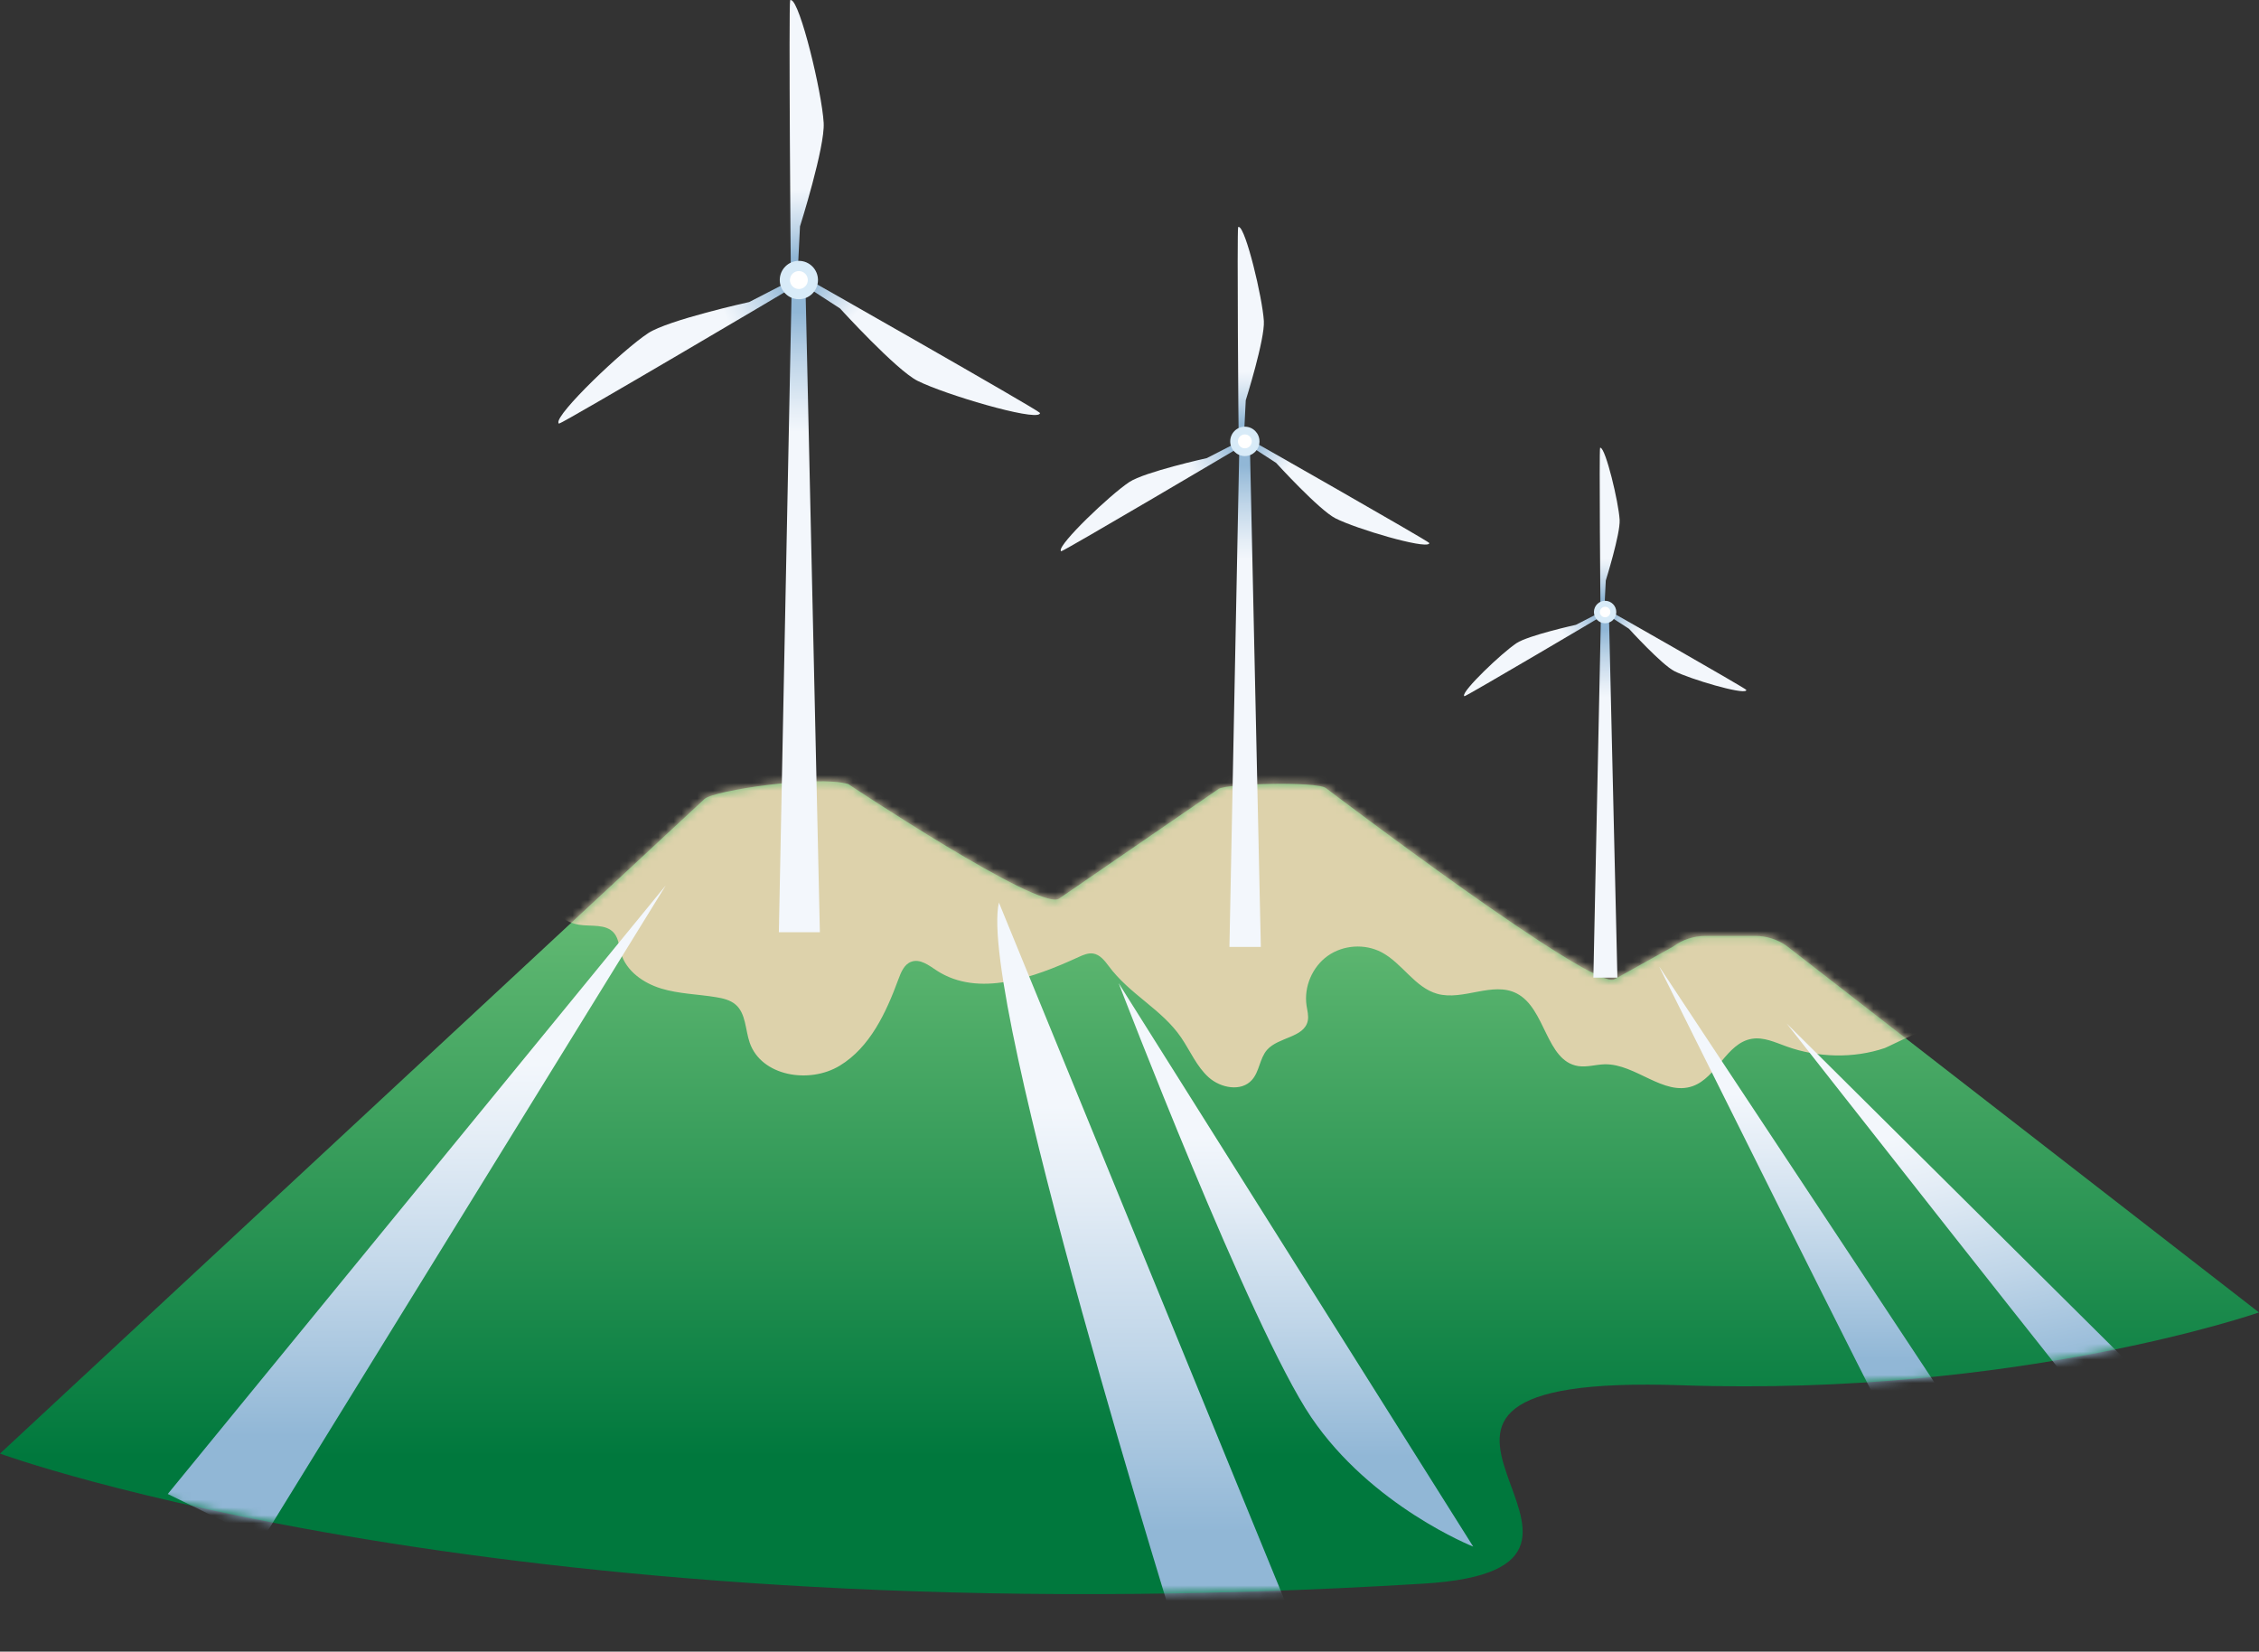 <svg width="290" height="212" viewBox="0 0 290 212" fill="none" xmlns="http://www.w3.org/2000/svg">
<rect x="0" y="0" width="290" height="212" fill="#333333" stroke="none"/>
<path d="M290 168.465L229.36 121.416C228.212 120.596 226.791 120.135 225.328 120.135H218.956C217.45 120.135 215.986 120.61 214.838 121.474L207.29 125.679C204.88 127.494 170.226 101.168 170.226 101.168C169.078 100.275 157.541 100.564 156.436 101.269L135.946 115.354C133.42 116.966 108.883 100.636 108.883 100.636C104.937 99.483 91.678 101.442 90.444 102.551L0 186.582C0 186.582 65.06 210.459 182.767 203.273C216.632 201.199 166.237 176.112 215.9 177.812C258.948 179.28 289.986 168.465 289.986 168.465H290Z" fill="url(#paint0_linear_21_5821)"/>
<mask id="mask0_21_5821" style="mask-type:luminance" maskUnits="userSpaceOnUse" x="0" y="100" width="290" height="105">
<path d="M290 168.465L229.36 121.416C228.212 120.596 226.791 120.135 225.328 120.135H218.956C217.45 120.135 215.986 120.61 214.838 121.474L207.29 125.679C204.88 127.494 170.226 101.168 170.226 101.168C169.078 100.275 157.541 100.564 156.436 101.269L135.946 115.354C133.42 116.966 108.883 100.636 108.883 100.636C104.937 99.483 91.678 101.442 90.444 102.551L0 186.582C0 186.582 65.06 210.459 182.767 203.273C216.632 201.199 166.237 176.112 215.9 177.812C258.948 179.28 289.986 168.465 289.986 168.465H290Z" fill="white"/>
</mask>
<g mask="url(#mask0_21_5821)">
<path d="M69.881 115.44C70.972 117.038 72.435 118.378 74.301 118.695C75.879 118.954 77.802 118.536 78.835 119.775C79.424 120.48 79.467 121.474 79.725 122.367C80.399 124.657 82.609 126.198 84.891 126.889C87.172 127.58 89.597 127.609 91.936 127.998C92.826 128.142 93.744 128.358 94.433 128.948C95.767 130.1 95.667 132.16 96.241 133.83C97.733 138.151 103.889 139.159 107.792 136.797C111.695 134.435 113.761 129.971 115.34 125.679C115.67 124.786 116.086 123.764 116.99 123.447C118.124 123.029 119.257 123.922 120.262 124.585C125.614 128.055 132.674 125.506 138.471 122.842C139.059 122.569 139.705 122.295 140.351 122.396C141.197 122.54 141.786 123.274 142.302 123.965C145.029 127.667 149.147 129.524 151.644 133.197C152.806 134.91 153.624 136.898 155.159 138.28C156.695 139.663 159.335 140.167 160.712 138.626C161.688 137.546 161.703 135.846 162.664 134.752C164.128 133.096 167.442 133.197 167.887 131.022C168.016 130.388 167.83 129.726 167.729 129.078C167.371 126.673 168.461 124.109 170.441 122.698C172.422 121.287 175.191 121.1 177.343 122.223C180.012 123.62 181.619 126.759 184.518 127.566C187.833 128.487 191.621 125.938 194.692 127.508C198.451 129.423 198.437 136.178 202.598 136.84C203.732 137.013 204.865 136.638 206.013 136.61C209.974 136.538 213.561 140.728 217.292 139.418C220.406 138.323 221.625 133.888 224.883 133.341C226.404 133.081 227.896 133.801 229.345 134.32C233.334 135.76 237.941 135.89 241.973 134.522C242.504 134.334 249.205 130.806 249.549 131.915C249.477 131.713 246.593 122.41 246.593 122.41L221.123 103.977C221.123 103.977 147.468 81.381 145.689 81.381C145.43 81.381 145.158 81.424 144.9 81.453C130.694 83.008 116.531 85.341 102.368 87.358C94.304 88.51 85.967 90.396 77.816 90.67C71.302 90.886 68.805 90.656 67.112 97.871C65.878 103.156 66.466 108.887 68.891 113.755C69.178 114.331 69.508 114.907 69.881 115.454V115.44Z" fill="#DDD2AB"/>
<path style="mix-blend-mode:multiply" d="M143.608 126.198L189.124 198.52C189.124 198.52 176.066 193.35 168.318 181.901C160.569 170.453 143.608 126.198 143.608 126.198Z" fill="url(#paint1_linear_21_5821)"/>
<path style="mix-blend-mode:multiply" d="M213.044 124.124L252.261 183.385C252.261 183.385 243.092 183.385 243.092 184.004C243.092 184.623 213.03 124.138 213.03 124.138L213.044 124.124Z" fill="url(#paint2_linear_21_5821)"/>
<path style="mix-blend-mode:multiply" d="M229.36 131.368L279.755 181.397C279.755 181.397 270.772 183.27 270.901 183.86C271.03 184.45 229.36 131.368 229.36 131.368Z" fill="url(#paint3_linear_21_5821)"/>
<path style="mix-blend-mode:multiply" d="M128.226 115.829L167.615 212L151.715 211.856C151.715 211.856 125.384 127.897 128.24 115.829H128.226Z" fill="url(#paint4_linear_21_5821)"/>
<path style="mix-blend-mode:multiply" d="M85.465 113.654L21.538 191.766L33.635 197.685L85.465 113.654Z" fill="url(#paint5_linear_21_5821)"/>
</g>
<path d="M101.622 37.414L99.986 119.659H105.252L103.416 37.414H101.622Z" fill="url(#paint6_linear_21_5821)"/>
<path d="M102.612 35.211C103.071 35.441 133.234 52.593 133.477 52.982C133.492 53.011 133.506 53.025 133.506 53.025C133.506 53.068 133.492 53.097 133.463 53.126C132.688 54.004 121.309 50.649 117.779 48.877C115.039 47.495 107.835 39.589 107.835 39.589L102.483 36.118L102.626 35.211H102.612Z" fill="url(#paint7_linear_21_5821)"/>
<path d="M102.555 36.42C102.139 36.709 72.249 54.336 71.79 54.364C71.761 54.364 71.747 54.364 71.747 54.364C71.718 54.35 71.689 54.307 71.689 54.278C71.316 53.155 79.897 44.946 83.197 42.772C85.752 41.072 96.184 38.768 96.184 38.768L101.852 35.844L102.555 36.42Z" fill="url(#paint8_linear_21_5821)"/>
<path d="M101.536 35.758C101.507 35.254 101.235 0.446 101.435 0.058C101.435 0.029 101.45 0.014 101.45 0.014C101.479 -6.02596e-05 101.522 -6.02596e-05 101.565 0.014C102.713 0.259 105.511 11.809 105.74 15.769C105.927 18.837 102.698 29.062 102.698 29.062L102.383 35.456L101.522 35.773L101.536 35.758Z" fill="url(#paint9_linear_21_5821)"/>
<path d="M102.555 38.408C103.91 38.408 105.008 37.305 105.008 35.945C105.008 34.585 103.91 33.483 102.555 33.483C101.2 33.483 100.101 34.585 100.101 35.945C100.101 37.305 101.2 38.408 102.555 38.408Z" fill="#D8EBF8"/>
<path d="M102.555 37.097C103.189 37.097 103.703 36.582 103.703 35.945C103.703 35.309 103.189 34.793 102.555 34.793C101.921 34.793 101.407 35.309 101.407 35.945C101.407 36.582 101.921 37.097 102.555 37.097Z" fill="white"/>
<path d="M159.091 57.778L157.828 121.546H161.861L160.469 57.778H159.091Z" fill="url(#paint10_linear_21_5821)"/>
<path d="M159.837 56.078C160.182 56.251 183.284 69.399 183.471 69.687C183.471 69.702 183.485 69.716 183.485 69.716C183.485 69.745 183.485 69.774 183.456 69.788C182.854 70.465 174.144 67.902 171.446 66.534C169.351 65.482 163.826 59.419 163.826 59.419L159.723 56.755L159.837 56.064V56.078Z" fill="url(#paint11_linear_21_5821)"/>
<path d="M159.809 57.014C159.479 57.23 136.591 70.739 136.247 70.753C136.218 70.753 136.218 70.753 136.218 70.753C136.19 70.739 136.175 70.71 136.175 70.681C135.888 69.831 142.46 63.538 144.986 61.867C146.952 60.571 154.93 58.8 154.93 58.8L159.278 56.568L159.823 57.014H159.809Z" fill="url(#paint12_linear_21_5821)"/>
<path d="M159.019 56.51C158.991 56.121 158.79 29.465 158.948 29.162C158.948 29.134 158.962 29.134 158.962 29.134C158.991 29.134 159.019 29.119 159.048 29.134C159.923 29.321 162.061 38.163 162.248 41.202C162.391 43.549 159.923 51.383 159.923 51.383L159.679 56.28L159.019 56.525V56.51Z" fill="url(#paint13_linear_21_5821)"/>
<path d="M159.809 58.541C160.847 58.541 161.688 57.696 161.688 56.654C161.688 55.612 160.847 54.768 159.809 54.768C158.77 54.768 157.929 55.612 157.929 56.654C157.929 57.696 158.77 58.541 159.809 58.541Z" fill="#D8EBF8"/>
<path d="M159.809 57.547C160.3 57.547 160.698 57.147 160.698 56.654C160.698 56.161 160.3 55.761 159.809 55.761C159.317 55.761 158.919 56.161 158.919 56.654C158.919 57.147 159.317 57.547 159.809 57.547Z" fill="white"/>
<path d="M205.511 79.408L204.55 125.492H207.635L206.559 79.408H205.511Z" fill="url(#paint14_linear_21_5821)"/>
<path d="M206.085 78.126C206.358 78.256 224.051 88.323 224.18 88.553C224.18 88.567 224.18 88.582 224.18 88.582C224.18 88.611 224.18 88.625 224.151 88.639C223.692 89.158 217.019 87.185 214.953 86.148C213.346 85.341 209.113 80.704 209.113 80.704L205.97 78.674L206.056 78.141L206.085 78.126Z" fill="url(#paint15_linear_21_5821)"/>
<path d="M206.056 78.832C205.813 79.005 188.278 89.345 188.019 89.359C188.005 89.359 187.991 89.359 187.991 89.359C187.976 89.359 187.962 89.331 187.948 89.302C187.732 88.639 192.769 83.829 194.692 82.548C196.198 81.554 202.311 80.2 202.311 80.2L205.64 78.487L206.056 78.832Z" fill="url(#paint16_linear_21_5821)"/>
<path d="M205.468 78.443C205.454 78.141 205.282 57.734 205.411 57.504C205.411 57.489 205.411 57.475 205.411 57.475C205.425 57.475 205.454 57.475 205.468 57.475C206.143 57.619 207.778 64.388 207.922 66.721C208.022 68.521 206.143 74.512 206.143 74.512L205.956 78.256L205.454 78.443H205.468Z" fill="url(#paint17_linear_21_5821)"/>
<path d="M206.057 79.999C206.849 79.999 207.491 79.354 207.491 78.558C207.491 77.763 206.849 77.118 206.057 77.118C205.264 77.118 204.622 77.763 204.622 78.558C204.622 79.354 205.264 79.999 206.057 79.999Z" fill="#D8EBF8"/>
<path d="M206.057 79.235C206.429 79.235 206.731 78.932 206.731 78.558C206.731 78.185 206.429 77.882 206.057 77.882C205.684 77.882 205.382 78.185 205.382 78.558C205.382 78.932 205.684 79.235 206.057 79.235Z" fill="white"/>
<defs>
<linearGradient id="paint0_linear_21_5821" x1="145" y1="116.693" x2="145" y2="187.028" gradientUnits="userSpaceOnUse">
<stop stop-color="#63BA73"/>
<stop offset="1" stop-color="#00783D"/>
</linearGradient>
<linearGradient id="paint1_linear_21_5821" x1="166.352" y1="145.855" x2="166.352" y2="186.971" gradientUnits="userSpaceOnUse">
<stop stop-color="#F3F7FC"/>
<stop offset="0.2" stop-color="#E4EDF6"/>
<stop offset="0.59" stop-color="#BFD5E8"/>
<stop offset="1" stop-color="#91B7D6"/>
</linearGradient>
<linearGradient id="paint2_linear_21_5821" x1="232.646" y1="140.397" x2="232.646" y2="174.427" gradientUnits="userSpaceOnUse">
<stop stop-color="#F3F7FC"/>
<stop offset="0.2" stop-color="#E4EDF6"/>
<stop offset="0.59" stop-color="#BFD5E8"/>
<stop offset="1" stop-color="#91B7D6"/>
</linearGradient>
<linearGradient id="paint3_linear_21_5821" x1="251.948" y1="144.296" x2="258.88" y2="177.622" gradientUnits="userSpaceOnUse">
<stop stop-color="#F3F7FC"/>
<stop offset="0.2" stop-color="#E4EDF6"/>
<stop offset="0.59" stop-color="#BFD5E8"/>
<stop offset="1" stop-color="#91B7D6"/>
</linearGradient>
<linearGradient id="paint4_linear_21_5821" x1="147.812" y1="141.981" x2="147.812" y2="196.648" gradientUnits="userSpaceOnUse">
<stop stop-color="#F3F7FC"/>
<stop offset="0.2" stop-color="#E4EDF6"/>
<stop offset="0.59" stop-color="#BFD5E8"/>
<stop offset="1" stop-color="#91B7D6"/>
</linearGradient>
<linearGradient id="paint5_linear_21_5821" x1="53.494" y1="136.509" x2="53.494" y2="184.263" gradientUnits="userSpaceOnUse">
<stop stop-color="#F3F7FC"/>
<stop offset="0.2" stop-color="#E4EDF6"/>
<stop offset="0.59" stop-color="#BFD5E8"/>
<stop offset="1" stop-color="#91B7D6"/>
</linearGradient>
<linearGradient id="paint6_linear_21_5821" x1="102.612" y1="55.459" x2="102.612" y2="40.035" gradientUnits="userSpaceOnUse">
<stop stop-color="#F3F7FC"/>
<stop offset="0.2" stop-color="#E4EDF6"/>
<stop offset="0.59" stop-color="#BFD5E8"/>
<stop offset="1" stop-color="#91B7D6"/>
</linearGradient>
<linearGradient id="paint7_linear_21_5821" x1="111.293" y1="38.653" x2="106.111" y2="34.135" gradientUnits="userSpaceOnUse">
<stop stop-color="#F3F7FC"/>
<stop offset="0.2" stop-color="#E4EDF6"/>
<stop offset="0.59" stop-color="#BFD5E8"/>
<stop offset="1" stop-color="#91B7D6"/>
</linearGradient>
<linearGradient id="paint8_linear_21_5821" x1="93.385" y1="41.101" x2="101.36" y2="37.393" gradientUnits="userSpaceOnUse">
<stop stop-color="#F3F7FC"/>
<stop offset="0.2" stop-color="#E4EDF6"/>
<stop offset="0.59" stop-color="#BFD5E8"/>
<stop offset="1" stop-color="#91B7D6"/>
</linearGradient>
<linearGradient id="paint9_linear_21_5821" x1="103.602" y1="24.223" x2="103.862" y2="32.935" gradientUnits="userSpaceOnUse">
<stop stop-color="#F3F7FC"/>
<stop offset="0.2" stop-color="#E4EDF6"/>
<stop offset="0.59" stop-color="#BFD5E8"/>
<stop offset="1" stop-color="#91B7D6"/>
</linearGradient>
<linearGradient id="paint10_linear_21_5821" x1="159.852" y1="71.761" x2="159.852" y2="59.808" gradientUnits="userSpaceOnUse">
<stop stop-color="#F3F7FC"/>
<stop offset="0.2" stop-color="#E4EDF6"/>
<stop offset="0.59" stop-color="#BFD5E8"/>
<stop offset="1" stop-color="#91B7D6"/>
</linearGradient>
<linearGradient id="paint11_linear_21_5821" x1="166.481" y1="58.728" x2="162.523" y2="55.272" gradientUnits="userSpaceOnUse">
<stop stop-color="#F3F7FC"/>
<stop offset="0.2" stop-color="#E4EDF6"/>
<stop offset="0.59" stop-color="#BFD5E8"/>
<stop offset="1" stop-color="#91B7D6"/>
</linearGradient>
<linearGradient id="paint12_linear_21_5821" x1="152.777" y1="60.6" x2="158.884" y2="57.766" gradientUnits="userSpaceOnUse">
<stop stop-color="#F3F7FC"/>
<stop offset="0.2" stop-color="#E4EDF6"/>
<stop offset="0.59" stop-color="#BFD5E8"/>
<stop offset="1" stop-color="#91B7D6"/>
</linearGradient>
<linearGradient id="paint13_linear_21_5821" x1="160.598" y1="47.668" x2="160.8" y2="54.35" gradientUnits="userSpaceOnUse">
<stop stop-color="#F3F7FC"/>
<stop offset="0.2" stop-color="#E4EDF6"/>
<stop offset="0.59" stop-color="#BFD5E8"/>
<stop offset="1" stop-color="#91B7D6"/>
</linearGradient>
<linearGradient id="paint14_linear_21_5821" x1="206.085" y1="89.518" x2="206.085" y2="80.891" gradientUnits="userSpaceOnUse">
<stop stop-color="#F3F7FC"/>
<stop offset="0.2" stop-color="#E4EDF6"/>
<stop offset="0.59" stop-color="#BFD5E8"/>
<stop offset="1" stop-color="#91B7D6"/>
</linearGradient>
<linearGradient id="paint15_linear_21_5821" x1="211.179" y1="80.143" x2="208.142" y2="77.489" gradientUnits="userSpaceOnUse">
<stop stop-color="#F3F7FC"/>
<stop offset="0.2" stop-color="#E4EDF6"/>
<stop offset="0.59" stop-color="#BFD5E8"/>
<stop offset="1" stop-color="#91B7D6"/>
</linearGradient>
<linearGradient id="paint16_linear_21_5821" x1="200.675" y1="81.568" x2="205.359" y2="79.407" gradientUnits="userSpaceOnUse">
<stop stop-color="#F3F7FC"/>
<stop offset="0.2" stop-color="#E4EDF6"/>
<stop offset="0.59" stop-color="#BFD5E8"/>
<stop offset="1" stop-color="#91B7D6"/>
</linearGradient>
<linearGradient id="paint17_linear_21_5821" x1="206.674" y1="71.675" x2="206.833" y2="76.787" gradientUnits="userSpaceOnUse">
<stop stop-color="#F3F7FC"/>
<stop offset="0.2" stop-color="#E4EDF6"/>
<stop offset="0.59" stop-color="#BFD5E8"/>
<stop offset="1" stop-color="#91B7D6"/>
</linearGradient>
</defs>
</svg>
